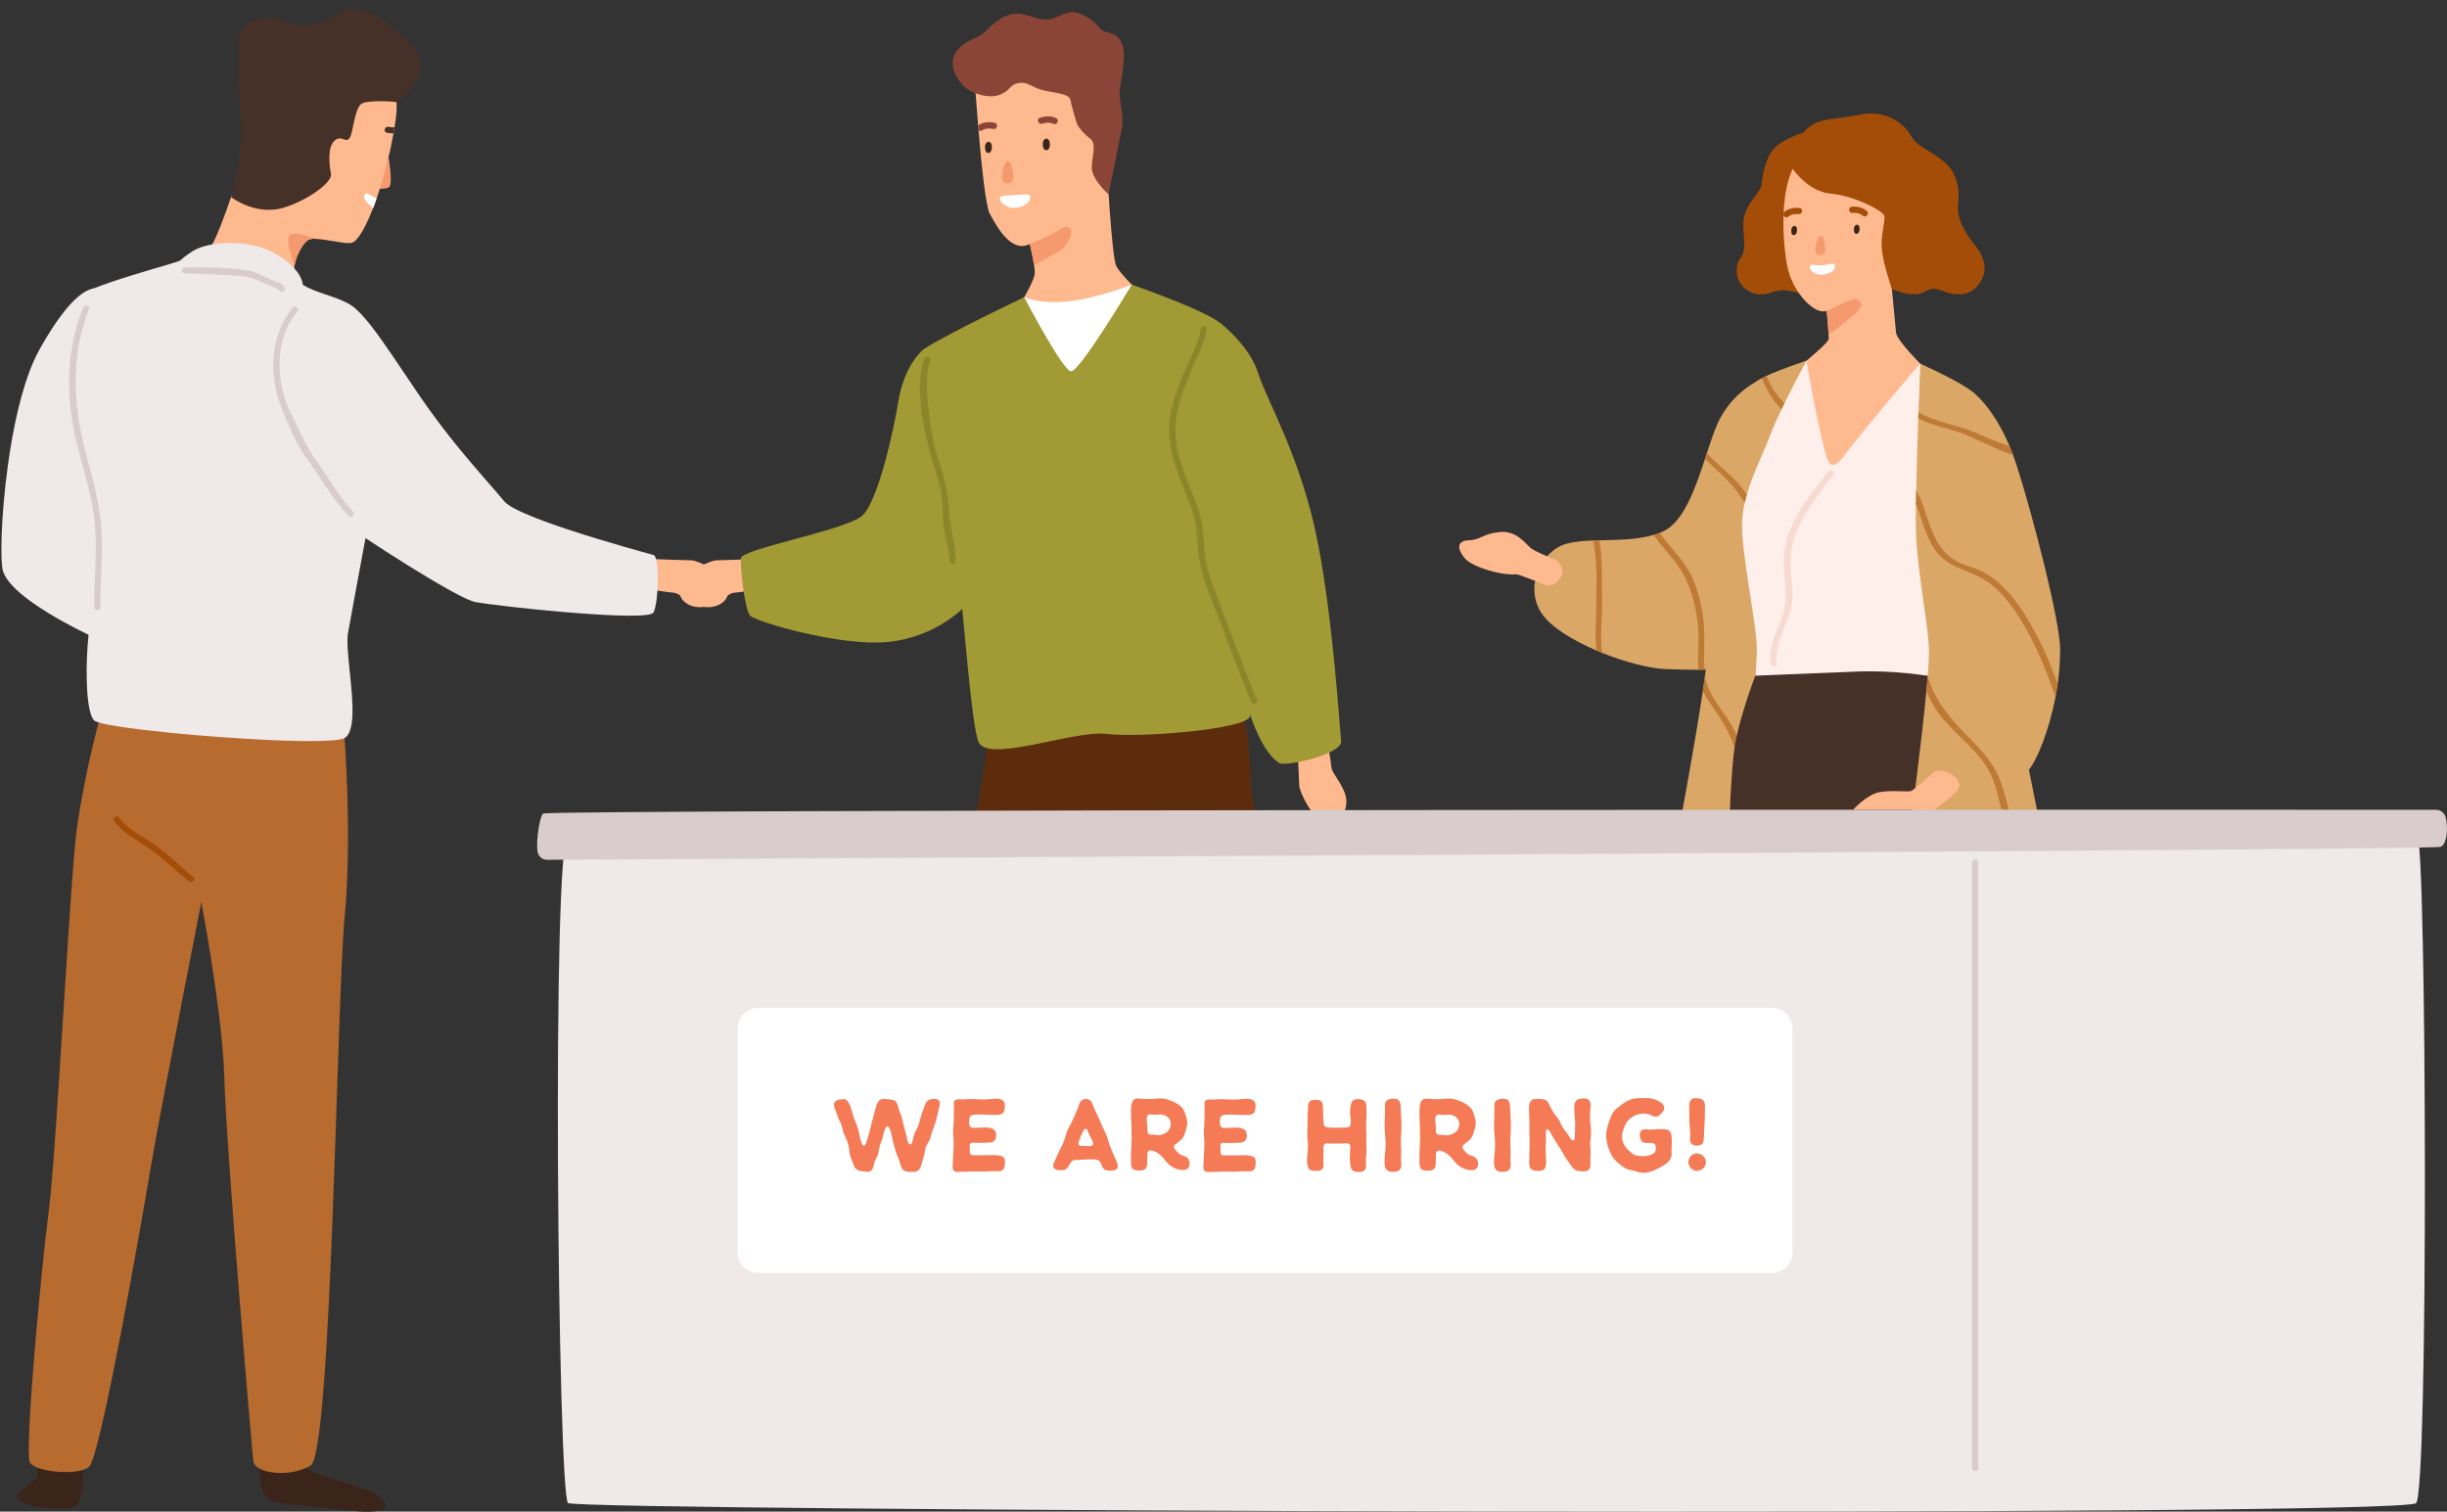 <?xml version="1.0" encoding="UTF-8"?><svg xmlns="http://www.w3.org/2000/svg" xmlns:xlink="http://www.w3.org/1999/xlink" height="1399.8" preserveAspectRatio="xMidYMid meet" version="1.0" viewBox="-1.3 -8.3 2265.6 1399.8" width="2265.6" zoomAndPan="magnify"><rect x="-1.3" y="-8.3" width="2265.6" height="1399.8" fill="#333333" stroke="none"/><defs><clipPath id="a"><path d="M 238 1337 L 356 1337 L 356 1391.59 L 238 1391.59 Z M 238 1337"/></clipPath><clipPath id="b"><path d="M 515 759 L 2244 759 L 2244 1391.59 L 515 1391.59 Z M 515 759"/></clipPath><clipPath id="c"><path d="M 496 741 L 2264.27 741 L 2264.27 788 L 496 788 Z M 496 741"/></clipPath></defs><g><g><path d="M 1668.156 114.523 C 1668.156 114.523 1648.156 120.766 1640.297 130.297 C 1632.426 139.836 1630.277 157.008 1629.559 163.441 C 1628.848 169.883 1614.148 180.57 1612.867 196.824 C 1611.812 210.043 1617.402 221.855 1609.301 232.105 C 1605.516 236.902 1603.941 254.25 1618.121 261.434 C 1632.426 268.688 1639.867 260.004 1649.855 260.484 C 1659.844 260.965 1671.262 265.488 1671.262 265.488 L 1699.422 129.348 L 1668.156 114.523" fill="#a44d08"/></g><g><path d="M 1722.496 122.781 C 1742.207 126.621 1756.199 141.5 1756.406 161.59 C 1756.504 170.695 1758.605 181.809 1757.281 195.121 C 1753.848 229.312 1747.289 245.184 1743.945 253.156 C 1740.609 261.141 1696.117 281.059 1685.598 280.031 C 1675.066 279.008 1657.891 260.461 1653.426 237.965 C 1649.637 218.848 1641.836 147.023 1675.574 128.188 C 1692.137 118.941 1705.59 119.504 1722.496 122.781" fill="#ffb98f"/></g><g><path d="M 1656.359 337.816 L 1694.898 445.266 L 1791.207 343.098 C 1791.207 343.098 1755.262 309.012 1754.195 299.824 C 1753.195 290.582 1747.625 229.668 1747.625 229.668 L 1689.043 270.371 C 1689.043 270.371 1689.637 276.117 1690.285 282.965 C 1690.91 289.062 1691.48 296.078 1691.711 300.758 C 1691.844 303.012 1691.91 304.742 1691.824 305.598 C 1691.359 310.383 1656.359 337.816 1656.359 337.816" fill="#ffb98f"/></g><g><path d="M 1689.973 279.695 C 1690.574 285.793 1691.473 296.086 1691.707 300.766 C 1694.215 299.855 1696.512 298.703 1698.16 297.199 C 1704.457 291.484 1716.035 283.582 1720.395 277.801 C 1724.816 271.961 1719.23 267.465 1713.832 269 C 1707.676 270.734 1689.973 279.695 1689.973 279.695" fill="#f5996e"/></g><g><path d="M 1716.621 200.344 C 1717.941 199.266 1719.77 199.922 1720.086 201.535 C 1720.266 201.832 1720.391 202.156 1720.391 202.578 C 1720.434 204.531 1720.465 206.23 1718.996 207.688 C 1717.828 208.848 1715.938 208.195 1715.484 206.707 C 1714.902 204.816 1714.945 201.715 1716.621 200.344" fill="#3b241a"/></g><g><path d="M 1658.66 201.441 C 1659.984 200.348 1661.82 201.012 1662.156 202.645 C 1662.32 202.93 1662.453 203.266 1662.465 203.695 C 1662.492 205.652 1662.535 207.367 1661.047 208.844 C 1659.871 210.008 1657.965 209.355 1657.508 207.855 C 1656.926 205.949 1656.965 202.816 1658.66 201.441" fill="#3b241a"/></g><g><path d="M 1679.695 220.703 C 1680.398 216.473 1680.98 214.215 1682.348 211.605 C 1684.047 208.363 1686.668 210.703 1687.375 213.562 C 1687.902 215.688 1688.223 218.527 1688.48 220.691 C 1688.711 222.465 1688.875 224.328 1687.91 225.926 C 1686.773 227.82 1684.184 228.586 1681.82 227.531 C 1679.293 226.402 1679.219 223.645 1679.695 220.703" fill="#f5996e"/></g><g><path d="M 1713.305 183.105 C 1718.391 182.766 1723.188 183.754 1727.145 187.109 C 1729.969 189.484 1726.266 193.859 1723.453 191.469 C 1720.648 189.094 1717.359 188.574 1713.781 188.805 C 1710.109 189.051 1709.621 183.352 1713.305 183.105" fill="#a44d08"/></g><g><path d="M 1664.75 184.266 C 1659.684 183.797 1654.852 184.645 1650.82 187.891 C 1647.934 190.195 1651.504 194.656 1654.383 192.352 C 1657.27 190.062 1660.555 189.621 1664.137 189.957 C 1667.789 190.297 1668.434 184.605 1664.75 184.266" fill="#a44d08"/></g><g><path d="M 1675.098 237.406 C 1676.371 235.863 1677.453 237.875 1685.707 237.289 C 1693.984 236.707 1695.598 234.859 1696.922 236.57 C 1698.82 239.031 1697.121 244.562 1686.637 245.949 C 1678.934 246.961 1672.285 240.855 1675.098 237.406" fill="#fff"/></g><g><path d="M 1671.262 325.73 C 1671.262 325.73 1681.781 388.879 1689.977 414.984 C 1694.445 429.25 1701.977 419.672 1708.961 409.977 C 1716.27 399.859 1775.992 327.957 1776.688 328.668 C 1777.383 329.383 1794.559 337.02 1798.375 341.309 C 1802.191 345.602 1809.344 402.348 1810.297 424.762 C 1811.254 447.172 1824.973 530.148 1827.418 561.145 C 1829.855 592.141 1816.496 620.273 1816.496 620.273 C 1816.496 620.273 1729.234 611.691 1709.207 617.891 C 1689.168 624.09 1628.133 624.09 1623.844 617.414 C 1619.555 610.738 1607.633 481.984 1607.633 463.863 C 1607.633 445.742 1654.367 333.68 1654.367 333.68 L 1671.262 325.73" fill="#ffefeb"/></g><g><path d="M 1671.289 325.738 C 1671.289 325.738 1660.531 345.598 1650.914 365.113 C 1650.004 367 1649.027 368.887 1648.168 370.719 C 1643.984 379.418 1640.273 387.66 1638.16 393.496 C 1632.715 408.547 1622.02 428.801 1616.012 449.859 C 1615.266 452.379 1614.578 454.953 1614.004 457.527 C 1614.004 457.527 1614.004 457.527 1614.004 457.586 C 1612.75 463.137 1611.953 468.629 1611.656 474.121 C 1610.293 503.137 1626.707 575.922 1625.281 596.641 C 1624.184 612.375 1620.648 694.035 1618.984 732.66 C 1618.465 745.02 1618.125 752.973 1618.125 752.973 L 1554.441 752.973 C 1554.441 752.973 1567.832 681.617 1575.316 631.375 C 1576.066 626.223 1576.805 621.301 1577.379 616.727 C 1577.602 615.008 1577.84 613.406 1578.066 611.805 C 1579.387 601.391 1580.188 592.977 1580.188 588.055 C 1580.188 560.188 1581.676 475.555 1588.77 445.281 C 1589.793 440.988 1590.996 436.129 1592.379 430.863 C 1592.828 429.145 1593.344 427.312 1593.805 425.48 C 1602.324 394.125 1615.5 352.758 1623.621 345.773 C 1623.684 345.711 1623.734 345.66 1623.785 345.66 C 1623.848 345.598 1623.848 345.598 1623.848 345.598 C 1625.332 344.398 1627.395 343.141 1629.914 341.879 C 1631.289 341.141 1632.715 340.453 1634.316 339.703 C 1649.09 332.895 1671.289 325.738 1671.289 325.738" fill="#dba767"/></g><g><path d="M 1618.98 732.664 C 1618.461 745.023 1618.121 752.977 1618.121 752.977 L 1616.34 752.977 C 1613.77 739.129 1613.02 725.109 1611.25 711.031 C 1608.789 690.719 1601.871 673.207 1590.941 655.984 C 1585.672 647.629 1579.32 640.133 1575.309 631.379 C 1576.059 626.227 1576.801 621.305 1577.371 616.73 C 1577.488 617.645 1577.602 618.504 1577.77 619.359 C 1580.641 636.527 1594.941 650.32 1603.129 665.426 C 1614.629 686.828 1616.109 709.66 1618.98 732.664" fill="#bf7a36"/></g><g><path d="M 1623.848 617.414 C 1623.848 617.414 1609.539 655.086 1605.246 680.359 C 1600.957 705.633 1599.527 764.695 1599.527 764.695 L 1802.664 754.273 L 1783.512 617.582 C 1783.512 617.582 1752.844 612.168 1717.676 613.598 C 1682.496 615.027 1623.848 617.414 1623.848 617.414" fill="#453128"/></g><g><path d="M 914.379 673.207 L 900.707 759.887 L 1163.672 759.887 C 1163.672 759.887 1157.102 734.246 1156.09 702.773 C 1155.078 671.301 1149.359 651.273 1149.359 651.273 L 952.191 651.273 L 914.379 673.207" fill="#5c2c0c"/></g><g><path d="M 1887.066 752.98 L 1767.871 752.98 C 1767.871 752.98 1777.711 680.992 1782.281 631.207 C 1782.746 626.457 1783.152 621.938 1783.488 617.703 C 1784.473 605.398 1784.922 595.387 1784.516 589.777 C 1782.688 561.738 1773.59 519.164 1772.617 483.398 C 1772.441 477.219 1772.441 468.52 1772.559 458.336 C 1772.676 454.387 1772.742 450.211 1772.848 445.859 C 1773.254 424.973 1773.98 400.48 1774.734 379.254 C 1774.793 377.25 1774.91 375.305 1774.965 373.414 C 1775.879 348.008 1776.68 328.668 1776.68 328.668 C 1776.68 328.668 1820.289 347.492 1829.84 358.938 C 1829.84 358.938 1829.84 358.938 1829.898 358.996 C 1832.121 361.801 1835.109 376.219 1838.434 396.992 C 1838.77 399.164 1839.102 401.34 1839.461 403.629 C 1845.008 440.254 1851.246 492.957 1856.051 537.875 C 1856.398 541.195 1856.734 544.457 1857.082 547.719 C 1860.855 583.195 1863.543 612.379 1864.18 622.508 C 1865.152 639.277 1871.496 674.754 1877.227 704.453 C 1882.379 731.004 1887.066 752.98 1887.066 752.98" fill="#dba767"/></g><g><path d="M 596.203 509.203 C 596.203 509.203 636.734 510.598 639.598 510.598 C 642.457 510.598 667.254 519.656 672.023 532.535 C 676.789 545.41 666.301 553.992 653.902 553.992 C 641.504 553.992 628.629 541.117 622.906 540.641 C 617.184 540.164 601.926 537.777 601.926 537.777 L 596.203 509.203" fill="#ffb98f"/></g><g><path d="M 704.672 509.203 C 704.672 509.203 664.137 510.598 661.277 510.598 C 658.414 510.598 633.617 519.656 628.848 532.535 C 624.078 545.41 634.57 553.992 646.969 553.992 C 659.367 553.992 672.242 541.117 677.965 540.641 C 683.688 540.164 698.949 537.777 698.949 537.777 L 704.672 509.203" fill="#ffb98f"/></g><g><path d="M 1199.648 676.398 C 1199.648 676.398 1201.621 716.906 1201.66 719.77 C 1201.699 722.629 1211.109 747.293 1224.059 751.879 C 1237 756.461 1245.43 745.852 1245.25 733.453 C 1245.078 721.055 1232.02 708.367 1231.461 702.652 C 1230.898 696.938 1228.301 681.711 1228.301 681.711 L 1199.648 676.398" fill="#ffb98f"/></g><g><path d="M 358.488 137.262 C 358.488 137.262 362.461 160.52 359.246 164.711 C 357.746 166.66 348.93 166.66 348.93 166.66 L 358.488 137.262" fill="#f5996e"/></g><g><path d="M 32.973 1360.801 C 32.973 1360.801 19.676 1370.352 15.859 1374.879 C 12.043 1379.422 18.82 1383.359 24.805 1385.141 C 32.023 1387.289 48.523 1388.691 48.523 1388.691 L 32.973 1360.801" fill="#3b241a"/></g><g><path d="M 34.004 1350.57 C 34.059 1351.762 30.555 1377.719 32.738 1383.34 C 34.926 1388.961 55.973 1389.84 66.359 1387.422 C 76.746 1385.012 75.594 1351.641 75.594 1351.641 L 34.004 1350.57" fill="#3b241a"/></g><g clip-path="url(#a)"><path d="M 243.449 1342.59 C 251.035 1337.199 260.602 1336.699 269.77 1339.039 C 270.504 1339.141 271.211 1339.531 271.723 1340.32 C 280.043 1353.262 290.578 1356.012 304.262 1360.211 C 316.5 1363.969 328.562 1368.398 340.75 1372.32 C 348.816 1374.922 365.176 1387.859 348.531 1390.809 C 338.051 1392.66 327.047 1390.77 316.551 1389.852 C 298.895 1388.309 287.027 1386.48 269.395 1384.781 C 261.305 1384.012 250.273 1383.488 244.578 1376.781 C 238.434 1369.43 239.309 1353.68 238.734 1344.629 C 238.559 1341.859 241.762 1341.191 243.449 1342.59" fill="#3b241a"/></g><g><path d="M 92.637 651.273 C 92.637 651.273 77.871 701.82 69.746 759.887 C 63.793 802.414 50.672 1061.371 43.996 1111.922 C 37.32 1162.469 20.805 1337.66 26.527 1346.238 C 32.246 1354.828 70.637 1358.641 81.125 1350.059 C 91.617 1341.469 129.828 1123.371 138.414 1071.859 C 146.996 1020.359 192.777 787.867 192.777 787.867 L 182.285 664.625 L 92.637 651.273" fill="#b86b2e"/></g><g><path d="M 317.715 675.16 C 317.715 675.16 324.867 767.629 317.715 842.02 C 310.562 916.406 305.812 1337.391 286.242 1348.879 C 266.672 1360.371 234.773 1356.27 233.309 1344.871 C 231.844 1333.469 208.094 1055.18 206.395 989.367 C 204.695 923.562 178.945 789.086 168.934 747.598 C 158.918 706.113 158.918 658.902 158.918 658.902 L 317.715 675.16" fill="#b86b2e"/></g><g><path d="M 1861.996 752.977 L 1855.145 752.977 C 1849.066 735.297 1847.926 716.414 1837.105 700.332 C 1824.918 682.309 1806.262 669.375 1793.344 651.863 C 1788.41 645.227 1784.98 638.301 1782.285 631.207 C 1782.742 626.457 1783.145 621.938 1783.484 617.703 C 1790.293 640.992 1804.664 657.645 1821.891 674.867 C 1834.137 687.172 1845.012 698.957 1851.066 715.555 C 1855.648 728.086 1857.828 740.789 1861.996 752.977" fill="#bf7a36"/></g><g clip-path="url(#b)"><path d="M 2236.785 764.695 C 2245.43 773.863 2247.348 1375.719 2235.598 1383.691 C 2216.09 1396.941 534.16 1391.16 524.621 1383.531 C 515.086 1375.898 509.363 763.609 524.621 767.426 C 539.879 771.238 2223.906 751.023 2236.785 764.695" fill="#f0e9e9"/></g><g><path d="M 1827.398 1354.121 C 1825.828 1354.121 1824.547 1352.84 1824.547 1351.262 L 1824.547 790.395 C 1824.547 788.812 1825.828 787.531 1827.398 787.531 C 1828.98 787.531 1830.262 788.812 1830.262 790.395 L 1830.262 1351.262 C 1830.262 1352.84 1828.98 1354.121 1827.398 1354.121" fill="#d9cccc"/></g><g clip-path="url(#c)"><path d="M 2254.352 741.574 C 2258.617 741.578 2262.258 744.738 2263.258 749.188 C 2265.383 758.695 2264.395 774.016 2258.02 775.969 C 2249.047 778.711 627.449 787.184 505.039 787.867 C 500.5 787.891 496.719 784.254 496.238 779.418 C 495.043 767.398 498.773 746.688 501.66 745.074 C 508.953 741 2138.816 741.523 2254.352 741.574" fill="#d9cccc"/></g><g><path d="M 365.324 100.199 C 365.098 102.27 364.809 104.34 364.469 106.531 C 364.328 107.559 364.184 108.59 363.984 109.691 C 363.844 110.781 363.645 111.871 363.445 112.961 C 363.297 113.711 363.199 114.461 363.051 115.211 C 359.887 133.328 354.93 152.871 349.277 169.91 L 349.277 169.969 C 348.219 173.031 347.215 176.039 346.148 178.93 C 338.383 200.379 329.941 216.07 323.492 216.77 C 316.414 217.48 301.641 213.25 290.469 212.871 C 290.469 212.871 290.41 212.871 290.352 212.809 C 287.262 212.73 284.754 213.199 283.074 214.559 C 278.43 218.352 273.254 227.941 271.449 237.27 C 271.453 237.32 271.453 237.32 271.453 237.32 C 270.141 243.66 270.426 249.891 273.465 254.148 C 280.906 264.648 303.203 280.121 303.203 280.121 L 229.547 297.328 C 229.547 297.328 160.273 247.43 162.965 247.359 C 165.652 247.289 186.598 230.148 194.387 219.23 C 206.098 202.809 243.945 74.531 255.137 59.051 C 266.273 43.578 335.863 40.738 335.863 40.738 C 335.938 43.43 371.172 52.699 365.324 100.199" fill="#ffb98f"/></g><g><path d="M 290.352 212.809 C 287.262 212.73 284.754 213.199 283.074 214.559 C 278.43 218.352 273.254 227.941 271.449 237.27 C 270.953 235.91 262.031 213.309 267.129 209.328 C 272.059 205.422 288.676 212.121 290.352 212.809" fill="#f5996e"/></g><g><path d="M 212.703 174.27 C 212.703 174.27 235.367 191.738 261.039 184.109 C 282.453 177.75 306.785 160.789 305.129 152.602 C 303.473 144.422 301.777 128.012 308.344 122.102 C 314.906 116.199 318.301 124.328 322.117 119.93 C 325.93 115.539 326.785 90.352 334.215 87.281 C 341.645 84.211 365.852 85.68 365.887 86.41 C 365.918 87.129 380.395 75.27 384.766 65.129 C 389.137 55 390.598 43.141 375.18 28.898 C 359.758 14.66 334.438 -8.25 315.07 3.02 C 295.703 14.281 279.398 19.738 264.523 12.281 C 249.648 4.82 221.422 6.32 219.602 31.051 C 217.781 55.789 223.137 107.16 221.523 126.531 C 219.91 145.898 212.703 174.27 212.703 174.27" fill="#453128"/></g><g><path d="M 363.984 109.691 C 363.844 110.781 363.645 111.871 363.445 112.961 C 363.297 113.711 363.199 114.461 363.051 115.211 C 361.043 115.09 358.98 115.09 356.969 114.691 C 353.281 113.93 354.789 108.398 358.418 109.148 C 360.262 109.559 362.148 109.57 363.984 109.691" fill="#453128"/></g><g><path d="M 603.832 558.762 C 601.543 563.395 567.266 562.195 530.355 559.219 C 527.609 559.047 524.805 558.816 522.059 558.59 C 485.492 555.5 448.41 551.035 438.855 549.203 C 434.965 548.461 427.355 544.914 417.512 539.59 C 415.797 538.676 414.02 537.645 412.191 536.617 C 390.848 524.656 361.547 506.172 337.113 490.035 L 337.113 489.977 C 333.68 487.688 330.305 485.457 327.098 483.34 C 325.438 482.254 323.895 481.164 322.348 480.078 C 305.867 468.977 293.738 460.164 291.504 457.648 C 289.504 455.359 278.059 438.707 262.379 415.586 C 261.465 414.156 260.488 412.727 259.461 411.238 C 243.84 388.121 224.496 359.281 206.301 331.98 C 205.039 330.148 203.84 328.379 202.637 326.551 C 180.949 294.102 161.148 264.352 151.48 249.75 C 150.164 247.871 149.074 246.262 148.219 244.891 C 146.156 241.859 145.07 240.199 145.07 240.199 L 155.715 236.48 L 159.09 235.328 C 159.148 235.328 159.203 235.281 159.262 235.281 L 165.215 233.219 L 166.816 232.641 L 177.172 229.039 C 177.172 229.039 217.574 233.559 240.461 238.309 C 263.352 243.059 263.754 239.91 273.48 250.73 C 273.883 251.18 274.281 251.578 274.738 251.988 C 275.996 253.25 277.484 254.391 279.09 255.422 C 279.145 255.48 279.203 255.531 279.316 255.531 C 290.305 262.57 307.414 265.488 320.918 272.641 C 331.277 278.141 343.121 293.422 358.227 315.5 C 359.316 317.051 360.402 318.59 361.488 320.199 C 369.215 331.469 377.742 344.34 387.355 358.48 C 396.738 372.211 406.41 385.141 415.738 396.934 C 416.938 398.422 418.141 399.965 419.285 401.395 C 439.086 426.004 456.824 445.23 465.523 455.871 C 469.184 460.336 480.742 465.945 495.793 471.781 C 497.738 472.523 499.684 473.27 501.742 474.07 C 532.59 485.516 574.246 497.418 593.473 502.797 C 596.68 503.711 599.309 504.398 601.086 504.914 C 602.516 505.312 603.43 505.543 603.832 505.656 C 609.555 507.262 608.582 549.203 603.832 558.762" fill="#f0e9e9"/></g><g><path d="M 338.43 482.941 C 338.43 482.941 337.914 485.57 337.113 489.977 L 337.113 490.035 C 333.566 509.203 323.781 561.562 320.918 577.816 C 319.719 584.512 320.805 596.473 322.121 609.859 C 322.406 612.148 322.637 614.555 322.863 616.957 C 325.438 642.078 327.727 669.488 317.715 675.152 C 312.105 678.301 284.867 678.531 250.82 677.098 C 248.242 676.984 245.555 676.871 242.867 676.699 C 216.715 675.441 187.414 673.266 161.266 670.746 C 159.031 670.574 156.801 670.348 154.629 670.117 C 118.402 666.457 89.562 662.223 85.961 658.902 C 82.352 655.582 80.234 644.652 79.379 630.633 C 79.207 627.828 79.094 624.969 79.035 621.934 C 78.633 608.547 79.266 593.324 80.695 579.535 C 81.781 568.891 83.328 559.047 85.273 551.609 C 89.68 534.672 87.332 507.719 83.898 480.48 C 83.555 477.848 83.211 475.215 82.867 472.582 C 80.406 454.215 77.777 436.133 76.688 421.426 C 75.371 403.684 73.715 370.27 73.082 338.68 C 72.969 335.82 72.91 332.898 72.91 330.102 C 72.398 296.449 73.082 266.922 76.688 263.371 C 77.891 262.172 81.152 260.512 85.73 258.68 C 103.012 251.578 139.234 241 155.887 236.25 L 155.941 236.25 C 157.086 235.91 158.117 235.621 159.09 235.328 C 159.148 235.328 159.203 235.281 159.262 235.281 C 162.238 234.48 164.07 233.961 164.469 233.852 C 164.527 233.852 164.527 233.852 164.586 233.789 C 164.586 233.789 164.871 233.961 165.328 234.25 L 165.387 234.25 C 169.562 236.59 189.875 248.09 207.672 258.34 C 222.492 266.859 235.539 274.59 236.172 275.5 C 236.344 275.789 238.172 279.398 241.207 285.461 C 242.062 287.18 242.98 289.07 244.012 291.129 C 253.738 310.809 271.305 346.461 288.645 381.711 C 289.504 383.371 290.305 385.031 291.105 386.629 C 307.812 420.566 323.949 453.41 332.363 470.578 C 333.336 472.582 334.195 474.355 334.938 475.902 C 337.172 480.422 338.43 482.941 338.43 482.941" fill="#f0e9e9"/></g><g><path d="M 279.09 257.48 C 279.09 257.48 278.457 257.48 277.258 257.539 C 275.484 257.59 272.508 257.711 268.73 257.82 C 253.453 258.34 224.727 259.078 207.672 258.34 C 203.266 258.172 199.66 257.879 197.199 257.48 C 183.125 255.078 163.609 243.121 159.66 240.648 C 159.148 240.371 158.918 240.199 158.918 240.199 C 158.918 240.199 160.52 237.621 164.586 233.789 C 164.754 233.621 164.984 233.391 165.215 233.219 C 166.473 232.012 168.016 230.762 169.789 229.328 C 171.965 227.672 174.539 225.891 177.516 224 C 191.422 215.301 230.105 211.871 255.855 227.949 C 269.246 236.309 275.023 243.969 277.371 249.41 C 278.574 251.988 278.973 254.051 279.09 255.422 L 279.09 255.762 C 279.203 256.852 279.09 257.48 279.09 257.48" fill="#f0e9e9"/></g><g><path d="M 123.152 389.949 C 123.152 391.148 121.152 406.203 118.176 427.547 C 117.719 431.152 117.203 434.988 116.629 438.992 C 108.617 497.246 95.973 586.688 95.973 586.688 C 95.973 586.688 89.852 584.055 80.695 579.535 C 67.133 573.008 46.988 562.48 30.281 550.809 C 28.68 549.719 27.133 548.633 25.645 547.488 C 13.855 538.734 4.473 529.52 1.555 520.879 C -1.309 512.469 -0.449 469.035 6.074 422.168 C 6.59 418.223 7.164 414.215 7.793 410.266 C 13.398 374.73 22.27 338.738 35.145 315.559 C 66.617 259.031 82.984 259.828 85.73 258.621 C 85.73 258.621 85.73 258.621 85.73 258.68 C 86.129 259.941 91.566 278.422 98.203 301.078 C 98.777 303.199 99.465 305.43 100.094 307.609 C 100.035 307.609 100.035 307.609 100.094 307.66 C 110.621 343.941 123.152 387.488 123.152 389.949" fill="#f0e9e9"/></g><g><path d="M 177.633 803.754 C 166.148 794.82 156.016 784.266 144.316 775.613 C 132.836 767.125 117.852 760.922 109.41 749.016 C 107.301 746.035 102.336 748.891 104.469 751.902 C 111.523 761.855 122.559 768 132.598 774.523 C 147.473 784.188 159.641 796.953 173.586 807.801 C 176.457 810.035 180.535 806.012 177.633 803.754" fill="#a44d08"/></g><g><path d="M 347.371 175.512 L 347.375 175.57 C 346.316 178.629 345.309 181.641 344.246 184.531 C 341.371 182.09 337.086 178.141 336.219 175.82 C 334.863 172.371 337.254 169.781 339.812 171.199 C 342.953 172.941 347.371 175.512 347.371 175.512" fill="#fff"/></g><g><path d="M 1023.051 139.031 C 1021.961 155.281 1011.031 173.648 1003.191 182.922 C 995.355 192.301 958.102 218.051 946.602 219.43 C 931.949 221.141 920.508 199.68 915.012 189.379 C 911.352 182.52 907.461 144.922 904.656 112.129 C 904.484 110.699 904.367 109.328 904.312 107.949 C 902.137 82.262 900.707 60.57 900.707 60.57 C 900.707 60.57 925.715 44.262 930.234 38.828 C 934.641 33.391 1010.289 33.512 1014.699 40.891 C 1019.102 48.328 1024.199 122.781 1023.051 139.031" fill="#ffb98f"/></g><g><path d="M 949.27 206.031 C 949.27 206.031 950.645 211.148 952.203 217.75 C 952.203 217.75 952.203 217.75 952.191 217.809 C 953.645 223.871 955.211 231.219 956.098 236.98 C 956.598 240.129 956.852 242.828 956.746 244.578 C 956.277 253.078 941.141 276.559 941.141 276.559 C 941.141 276.559 987.789 415.461 988.902 415.367 C 989.973 415.203 1054.98 263.379 1054.98 263.379 C 1054.98 263.379 1036.32 246.301 1032.129 237.852 C 1027.949 229.391 1023.078 139 1023.078 139 L 949.27 206.031" fill="#ffb98f"/></g><g><path d="M 965.594 120.922 C 967.133 119.422 969.48 120.051 970.066 122.039 C 970.316 122.379 970.512 122.789 970.566 123.309 C 970.82 125.75 971.047 127.871 969.367 129.859 C 968.031 131.441 965.59 130.828 964.859 129.02 C 963.93 126.711 963.648 122.809 965.594 120.922" fill="#3b241a"/></g><g><path d="M 912.117 123.789 C 913.625 122.359 915.887 123 916.422 124.93 C 916.656 125.27 916.84 125.66 916.887 126.16 C 917.098 128.52 917.285 130.578 915.637 132.48 C 914.324 133.98 911.973 133.352 911.297 131.59 C 910.434 129.352 910.215 125.59 912.117 123.789" fill="#3b241a"/></g><g><path d="M 926.602 153.238 C 927.328 148.352 927.957 145.75 929.492 142.719 C 931.395 138.961 934.449 141.602 935.316 144.879 C 935.965 147.32 936.379 150.578 936.723 153.07 C 937.004 155.102 937.227 157.25 936.156 159.102 C 934.879 161.301 931.91 162.23 929.156 161.051 C 926.238 159.801 926.094 156.629 926.602 153.238" fill="#f5996e"/></g><g><path d="M 952.203 217.75 C 952.203 217.75 952.203 217.75 952.191 217.809 C 953.645 223.871 955.211 231.219 956.098 236.98 C 959.844 235.121 971.766 228.5 978.371 224.879 C 986.129 220.711 990.336 211.672 990.332 206.051 C 990.32 200.48 983.758 200.852 979.176 204.641 C 974.543 208.422 952.203 217.75 952.203 217.75" fill="#f5996e"/></g><g><path d="M 961.621 100.691 C 966.602 99.039 971.648 98.77 976.465 101.078 C 979.891 102.73 977.336 108.039 973.91 106.398 C 970.492 104.762 967.086 105.09 963.574 106.25 C 959.977 107.449 958.012 101.891 961.621 100.691" fill="#8a4537"/></g><g><path d="M 918.273 111.102 C 914.613 110.359 911.18 110.41 907.973 112.422 C 906.715 113.219 905.516 112.93 904.656 112.129 C 904.484 110.699 904.367 109.328 904.312 107.949 C 904.484 107.73 904.656 107.551 904.883 107.441 C 909.406 104.578 914.441 104.289 919.59 105.379 C 923.309 106.18 921.938 111.898 918.273 111.102" fill="#8a4537"/></g><g><path d="M 924.562 174.859 C 925.32 172.48 929.73 173.031 938.551 172.398 C 947.371 171.781 950.781 171.07 952.191 172.891 C 954.227 175.52 950.23 182.719 939.055 184.191 C 930.824 185.281 923.477 178.262 924.562 174.859" fill="#fff"/></g><g><path d="M 946.961 266.949 C 946.961 266.949 963.035 274.078 990.332 270.5 C 1017.629 266.922 1046.59 255.27 1046.59 255.27 C 1046.59 255.27 1030.5 312.941 1030.5 314.609 C 1030.5 316.281 1007.031 352.762 996.773 359.551 C 986.516 366.352 957.477 375.648 946.961 365.27 C 936.441 354.898 908.688 343.699 917.023 314.609 C 925.355 285.52 946.961 266.949 946.961 266.949" fill="#fff"/></g><g><path d="M 1025.09 171.73 C 1025.09 171.73 1009.551 157.91 1009.551 147.23 C 1009.551 136.539 1014.34 124.641 1008.078 120.09 C 1001.82 115.539 996.656 108.93 995.551 105.59 C 994.445 102.25 990.777 89.5 989.672 83.969 C 988.566 78.441 975.84 77.949 964.879 75.371 C 953.914 72.801 950.23 66.898 941.387 68.738 C 932.547 70.578 935.492 74.879 924.453 79.43 C 917.309 82.371 905.867 80.629 896.434 75.559 C 886.609 70.27 875.062 51.789 883.906 39.629 C 892.75 27.469 904.34 28.031 911.176 20.66 C 918.008 13.289 930.703 2.422 943.969 4.629 C 957.23 6.84 958.855 10.328 968.914 9.602 C 978.973 8.871 987.078 -0.559 998.867 4.43 C 1010.66 9.422 1012.129 12.922 1017.66 18.449 C 1023.191 23.969 1032.77 19.738 1037.559 32.629 C 1042.352 45.531 1035.711 67.641 1035.352 76.852 C 1034.98 86.059 1039.219 99.328 1037.738 108.191 C 1036.27 117.051 1025.09 171.73 1025.09 171.73" fill="#8a4537"/></g><g><path d="M 946.961 266.949 C 946.961 266.949 982.547 334.961 990.332 335.59 C 998.238 336.23 1046.59 255.27 1046.59 255.27 C 1046.59 255.27 1113.121 278.371 1128.379 290.762 C 1143.641 303.16 1136.012 351.75 1136.012 377.551 C 1136.012 403.355 1146.5 474.621 1149.359 566.391 C 1150.211 593.469 1163.672 628.383 1156.059 655.086 C 1152.629 667.152 1053.488 675.117 1023.211 671.301 C 992.938 667.484 911.535 699.68 904.312 677.938 C 893.863 646.504 884.227 437.637 868.012 407.117 C 851.801 376.602 834.633 327.961 854.66 314.609 C 874.688 301.25 946.961 266.949 946.961 266.949" fill="#a19a35"/></g><g><path d="M 854.66 314.609 C 854.66 314.609 835.824 327.609 830.102 365.391 C 827.82 380.469 811.98 459.336 795.555 470.402 C 775.383 483.996 685.375 500.105 684.66 508.691 C 683.945 517.273 688.234 556.352 693.242 561.848 C 698.25 567.344 776.273 590.461 820.621 586.168 C 864.973 581.875 895.727 553.98 904.312 537.527 C 912.895 521.074 906.531 477.934 906.531 477.934 C 906.531 477.934 899.246 347.031 894.957 342.031 C 890.664 337.02 854.66 314.609 854.66 314.609" fill="#a19a35"/></g><g><path d="M 877.105 461.43 C 876.535 446.758 873.074 434.289 868.527 420.414 C 863.242 404.277 859.996 387.441 858.43 370.551 C 857.082 356.02 855.117 339.672 859.805 325.621 C 860.973 322.121 855.449 320.621 854.285 324.102 C 845.926 349.148 852.816 383.199 859.023 408.129 C 863.301 425.289 870.477 440.824 871.285 458.766 C 871.613 466.023 871.496 473.293 872.527 480.5 C 874.004 490.781 877.586 500.324 877.789 510.836 C 877.859 514.516 883.582 514.527 883.512 510.836 C 883.188 494.188 877.758 478.223 877.105 461.43" fill="#8c862a"/></g><g><path d="M 1128.379 290.762 C 1128.379 290.762 1155.281 311.012 1163.672 337.469 C 1172.051 363.941 1203.609 415.434 1218.98 494.867 C 1233.289 568.773 1239.012 665.777 1240.441 677.938 C 1241.871 690.098 1188.73 702.086 1182.98 698.242 C 1158.379 681.789 1146.738 618.133 1146.738 618.133 L 1099.531 332.012 L 1128.379 290.762" fill="#a19a35"/></g><g><path d="M 1162.32 639.336 C 1149.871 609.996 1139.371 579.969 1127.801 550.289 C 1121.641 534.457 1115.199 518.309 1113.809 501.211 C 1112.68 487.414 1112.57 475.602 1107.871 462.367 C 1097.898 434.301 1083.148 408.371 1087.98 377.5 C 1090.531 361.18 1097.309 345.84 1103.441 330.621 C 1107.922 319.512 1114.629 308.559 1115.98 296.488 C 1116.391 292.828 1110.66 292.859 1110.262 296.488 C 1108.73 310.191 1099.078 326.078 1093.949 338.969 C 1088.441 352.828 1083.051 366.988 1081.551 381.949 C 1078.578 411.59 1092.762 436.887 1102.352 463.887 C 1107.469 478.289 1106.672 492.043 1108.672 506.871 C 1110.891 523.332 1117.238 538.898 1123.25 554.262 C 1134.719 583.57 1145.07 613.23 1157.379 642.227 C 1158.82 645.605 1163.75 642.691 1162.32 639.336" fill="#8c862a"/></g><g><path d="M 1639.246 1170.539 L 700.75 1170.5 C 690.223 1170.5 681.691 1161.969 681.691 1151.441 L 681.699 944.051 C 681.699 933.523 690.234 924.992 700.762 924.992 L 1639.258 925.027 C 1649.789 925.027 1658.312 933.562 1658.312 944.086 L 1658.305 1151.48 C 1658.305 1162 1649.777 1170.539 1639.246 1170.539" fill="#fff"/></g><g><path d="M 834.348 1074.469 C 833.082 1073.102 832.746 1071.379 832.289 1069.672 C 831.832 1067.828 831.262 1066.121 830.461 1064.398 C 827.262 1057.191 825.777 1049.531 823.953 1041.871 C 823.617 1040.262 821.672 1032.141 819.035 1035.68 C 816.867 1038.551 816.742 1043.012 815.602 1046.32 C 814.227 1049.871 812.852 1053.07 812.395 1056.84 C 812.277 1058.559 811.938 1060.16 811.242 1061.762 C 810.445 1063.59 809.301 1065.191 808.613 1067.02 C 807.465 1070.109 807.809 1074.691 804.258 1076.398 C 802.543 1077.199 800.605 1076.738 798.883 1076.512 C 796.938 1076.281 794.883 1076.172 793.051 1075.359 C 789.504 1073.762 788.594 1069.18 787.336 1065.98 C 786.539 1064.031 785.852 1062.09 785.395 1060.031 C 785.059 1057.969 784.945 1055.801 784.598 1053.738 C 783.801 1049.852 782.312 1046.422 780.598 1042.871 C 778.777 1039.32 778.777 1035.43 777.18 1031.77 C 776.371 1030.18 775.461 1028.57 774.773 1026.859 C 773.98 1024.789 773.289 1022.738 772.605 1020.789 C 771.469 1017.359 769.062 1013.238 773.066 1010.949 C 774.785 1009.922 776.844 1009.699 778.785 1009.578 C 780.73 1009.359 782.328 1009.82 783.477 1011.422 C 785.879 1014.512 787.023 1018.852 787.93 1022.512 C 788.848 1026.398 790.68 1029.949 792.043 1033.73 C 793.301 1037.27 794.098 1040.93 794.898 1044.59 C 795.238 1045.852 796.836 1055.23 799.586 1052.031 C 800.727 1050.539 801.184 1048.262 801.754 1046.43 C 802.336 1044.602 802.906 1042.77 803.363 1040.941 C 805.426 1033.281 807.266 1025.5 809.438 1017.84 C 810.473 1014.52 811.27 1010.398 815.277 1009.488 C 816.992 1009.148 818.82 1009.379 820.535 1009.602 C 822.48 1009.84 824.543 1009.84 826.371 1010.52 C 830.031 1012.012 830.145 1017.281 831.395 1020.48 C 832.09 1022.199 832.887 1023.801 833.34 1025.398 C 834.027 1027.34 834.367 1029.289 834.824 1031.23 C 835.625 1035.238 836.996 1039.129 837.91 1043.141 C 838.137 1044.391 839.387 1053.078 842.137 1051.25 C 843.398 1050.461 843.621 1047.711 843.969 1046.449 C 844.539 1044.512 844.996 1042.34 845.801 1040.5 L 848.316 1035.469 C 849.238 1033.531 849.809 1031.352 850.383 1029.18 C 851.41 1025.07 852.676 1021.059 854.277 1017.059 C 854.855 1015.461 855.535 1013.629 856.57 1012.141 C 857.715 1010.539 859.312 1009.859 861.258 1009.52 C 864.465 1009.059 868.578 1008.949 868.926 1013.18 C 869.035 1015.129 868.344 1016.84 867.887 1018.672 C 867.316 1020.73 866.859 1022.898 866.398 1024.961 C 865.484 1028.852 864.449 1032.73 862.957 1036.398 C 862.273 1038.219 861.59 1040.172 861.012 1042 C 860.324 1044.059 859.984 1046.121 859.066 1048.059 C 858.262 1049.66 857.117 1051.148 856.316 1052.859 C 855.516 1054.809 855.168 1056.859 854.832 1058.93 C 854.027 1062.93 852.652 1066.82 851.617 1070.711 C 850.703 1074.371 848.41 1077.109 844.293 1076.879 C 841.09 1076.879 836.625 1077.219 834.348 1074.469" fill="#f57b56"/></g><g><path d="M 929.145 1066.398 C 929.258 1068.801 929.25 1071.891 928.105 1073.949 C 926.617 1076.238 924.445 1076.352 922.043 1076.23 C 919.188 1076.121 916.215 1076.121 913.352 1076.352 C 907.629 1076.801 901.797 1076.219 896.078 1076.559 C 893.445 1076.789 890.703 1076.789 888.07 1076.789 C 885.891 1076.898 882.461 1077.359 881.32 1075.07 C 880.18 1072.781 880.984 1069.578 880.984 1067.18 C 881.098 1064.43 881.098 1061.691 881.332 1058.941 C 881.441 1056.191 881.789 1053.449 881.68 1050.711 C 881.68 1047.961 881.453 1045.211 881.227 1042.469 C 880.996 1039.73 881.23 1037.09 881.461 1034.461 C 881.801 1031.602 881.688 1028.629 881.801 1025.77 C 881.809 1022.91 882.035 1020.16 881.926 1017.309 C 881.926 1015.238 881.012 1011.578 883.297 1010.328 C 885.25 1009.191 888.332 1009.98 890.508 1009.762 C 893.133 1009.641 895.77 1009.422 898.398 1009.422 C 904.008 1009.539 909.496 1010.34 915.102 1009.539 C 919.219 1009.09 927.457 1007.828 928.824 1013.328 C 929.277 1015.5 929.055 1018.93 928.25 1020.988 C 927.223 1023.391 924.703 1023.84 922.414 1024.07 C 916.922 1024.41 911.43 1023.73 905.941 1023.719 C 903.539 1023.719 900.453 1023.602 898.273 1024.52 C 895.988 1025.43 896.105 1028.18 895.988 1030.238 C 895.984 1032.301 895.984 1035.379 898.609 1035.961 C 901.246 1036.531 904.332 1035.852 907.082 1035.852 C 911.309 1035.738 919.32 1035.051 920.688 1040.551 C 921.258 1042.602 921.141 1045.691 919.766 1047.52 C 918.168 1049.578 915.652 1049.809 913.25 1049.809 C 912.562 1049.809 905.125 1050.031 905.125 1050.031 L 905.016 1050.031 C 903.641 1050.031 902.383 1050.031 901.125 1049.91 C 899.867 1049.801 898.266 1049.57 897.348 1050.371 C 896.43 1051.172 896.43 1052.43 896.543 1053.461 C 896.66 1054.711 896.66 1055.98 896.652 1057.23 C 896.652 1058.262 896.43 1059.641 897.113 1060.441 C 897.801 1061.461 899.168 1061.461 900.316 1061.469 L 908.094 1061.469 C 913.352 1061.59 919.074 1060.91 924.34 1061.82 C 926.852 1062.281 929.027 1063.648 929.145 1066.398" fill="#f57b56"/></g><g><path d="M 1010.551 1049.52 C 1009.98 1047.449 1008.84 1045.629 1007.82 1043.68 L 1006.441 1040.82 C 1005.988 1039.789 1005.648 1038.422 1004.949 1037.621 C 1002.898 1035.441 1001.52 1039.219 1000.84 1040.699 C 1000.039 1042.531 999.121 1044.359 998.434 1046.309 C 997.855 1047.801 996.371 1050.648 997.746 1052.031 C 999.004 1053.281 1001.398 1052.82 1003 1052.828 C 1005.641 1052.828 1012.039 1054.32 1010.551 1049.52 Z M 1010.691 1015.32 C 1011.719 1018.629 1013.551 1021.5 1014.922 1024.699 C 1016.629 1028.238 1018.109 1031.898 1019.711 1035.57 C 1021.43 1039.109 1023.262 1042.66 1024.281 1046.441 C 1026.109 1053.41 1029.309 1059.82 1032.172 1066.449 C 1033.422 1069.43 1035.141 1073.781 1030.91 1075.262 C 1029.301 1075.84 1027.359 1075.719 1025.641 1075.719 C 1023.809 1075.719 1021.75 1075.371 1020.379 1073.891 C 1018.211 1071.602 1018.441 1067.02 1014.898 1065.871 C 1012.262 1065.07 1008.941 1065.301 1006.211 1065.301 C 1003.352 1065.301 1000.602 1065.641 997.852 1065.75 C 996.246 1065.859 994.539 1065.629 993.051 1065.98 C 991.219 1066.43 990.184 1067.922 989.387 1069.398 C 987.555 1072.609 986.066 1075.238 982.066 1075.352 C 979.086 1075.578 974.168 1075.461 973.828 1071.34 C 973.605 1069.738 974.633 1068.02 975.312 1066.66 L 977.605 1061.398 C 979.094 1057.969 981.043 1054.762 982.535 1051.328 C 984.25 1047.559 985.285 1043.441 986.656 1039.43 C 988.031 1035.66 990.438 1032.352 992.035 1028.461 C 993.645 1024.691 995.477 1020.801 996.965 1016.91 C 997.531 1015.191 998.109 1013.25 999.141 1011.762 C 1000.172 1010.391 1002.461 1009.02 1004.289 1009.48 C 1008.18 1009.48 1009.551 1011.891 1010.691 1015.32" fill="#f57b56"/></g><g><path d="M 1073.219 1042.691 C 1075.281 1042.23 1077.91 1041.09 1079.512 1039.711 C 1082.941 1036.512 1083.98 1030.57 1080.66 1027.02 C 1079.289 1025.41 1076.77 1024.16 1074.719 1023.809 C 1072.539 1023.469 1070.262 1024.039 1068.078 1024.039 C 1066.141 1024.039 1063.398 1023.121 1061.672 1024.262 C 1059.961 1025.641 1060.422 1029.18 1060.648 1031.012 C 1060.871 1033.762 1061.102 1036.391 1061.102 1039.129 C 1061.09 1042.219 1063.148 1042.449 1065.789 1042.449 C 1068.301 1042.219 1070.699 1043.262 1073.219 1042.691 Z M 1046.012 1028.828 C 1045.781 1024.828 1045.66 1020.828 1046.012 1016.82 C 1046.469 1012.82 1047.5 1008.699 1052.309 1008.93 C 1056.422 1009.051 1060.422 1009.738 1064.551 1009.391 C 1068.66 1009.172 1073.129 1008.371 1077.238 1009.289 C 1081.238 1010.09 1085.129 1011.699 1088.68 1013.871 C 1090.281 1014.898 1091.879 1016.051 1093.141 1017.309 C 1094.621 1018.898 1095.309 1020.852 1095.988 1022.789 C 1097.25 1026.922 1098.738 1030.809 1097.469 1035.148 C 1096.328 1039.16 1095.531 1043.961 1092.539 1046.93 C 1090.949 1048.531 1089.23 1049.672 1087.398 1051.039 C 1085.57 1052.301 1085.109 1053.789 1086.371 1055.621 C 1087.391 1057.328 1089 1059.051 1090.602 1060.309 C 1092.309 1061.57 1094.371 1061.691 1096.199 1062.602 C 1099.98 1064.43 1101.352 1069.578 1099.051 1073.012 C 1097.91 1074.609 1096.078 1075.18 1094.25 1075.18 C 1092.191 1075.18 1089.789 1074.84 1087.84 1074.039 C 1083.73 1072.66 1080.531 1070.141 1077.891 1066.711 C 1075.5 1063.512 1072.41 1060.18 1068.75 1058.352 C 1067.262 1057.672 1064.75 1056.641 1063.031 1057.09 C 1060.75 1057.66 1061.09 1060.641 1061.078 1062.352 C 1061.078 1064.762 1060.969 1067.051 1060.852 1069.441 C 1060.738 1071.621 1060.281 1073.68 1058.102 1074.82 C 1056.281 1075.738 1053.762 1075.73 1051.82 1075.5 C 1049.762 1075.391 1047.691 1074.93 1046.66 1072.98 C 1045.75 1071.039 1045.871 1068.41 1045.762 1066.352 C 1045.762 1063.602 1045.762 1060.859 1045.871 1058.121 C 1045.871 1056.621 1046.801 1043.02 1046.34 1043.02 C 1046.34 1038.211 1046.352 1033.52 1046.012 1028.828" fill="#f57b56"/></g><g><path d="M 1161.262 1066.531 C 1161.371 1068.93 1161.371 1072.02 1160.23 1074.078 C 1158.738 1076.359 1156.559 1076.469 1154.16 1076.359 C 1151.301 1076.238 1148.328 1076.238 1145.469 1076.469 C 1139.75 1076.922 1133.922 1076.352 1128.199 1076.691 C 1125.57 1076.922 1122.82 1076.922 1120.191 1076.91 C 1118.02 1077.031 1114.578 1077.48 1113.441 1075.191 C 1112.301 1072.898 1113.102 1069.699 1113.102 1067.301 C 1113.219 1064.551 1113.219 1061.809 1113.461 1059.07 C 1113.57 1056.32 1113.91 1053.57 1113.801 1050.828 C 1113.801 1048.09 1113.578 1045.34 1113.34 1042.59 C 1113.121 1039.852 1113.352 1037.219 1113.578 1034.59 C 1113.93 1031.73 1113.809 1028.762 1113.93 1025.891 C 1113.93 1023.031 1114.16 1020.289 1114.051 1017.43 C 1114.051 1015.371 1113.129 1011.711 1115.422 1010.449 C 1117.371 1009.309 1120.449 1010.109 1122.629 1009.891 C 1125.262 1009.77 1127.898 1009.539 1130.52 1009.539 C 1136.129 1009.66 1141.609 1010.469 1147.219 1009.672 C 1151.34 1009.211 1159.578 1007.961 1160.941 1013.449 C 1161.398 1015.621 1161.172 1019.059 1160.371 1021.121 C 1159.34 1023.52 1156.82 1023.969 1154.531 1024.199 C 1149.039 1024.539 1143.551 1023.852 1138.07 1023.852 C 1135.66 1023.84 1132.57 1023.73 1130.398 1024.641 C 1128.109 1025.559 1128.219 1028.301 1128.109 1030.371 C 1128.109 1032.422 1128.109 1035.512 1130.73 1036.078 C 1133.371 1036.66 1136.461 1035.969 1139.199 1035.98 C 1143.43 1035.859 1151.441 1035.18 1152.809 1040.672 C 1153.379 1042.73 1153.27 1045.82 1151.891 1047.641 C 1150.289 1049.711 1147.77 1049.93 1145.371 1049.93 C 1144.68 1049.93 1137.25 1050.148 1137.25 1050.148 L 1137.141 1050.148 C 1135.762 1050.148 1134.5 1050.148 1133.25 1050.039 C 1131.988 1049.922 1130.391 1049.699 1129.469 1050.488 C 1128.559 1051.289 1128.559 1052.559 1128.672 1053.578 C 1128.781 1054.84 1128.781 1056.102 1128.781 1057.359 C 1128.781 1058.391 1128.551 1059.762 1129.238 1060.559 C 1129.922 1061.59 1131.289 1061.59 1132.43 1061.59 L 1140.211 1061.602 C 1145.48 1061.719 1151.199 1061.031 1156.461 1061.941 C 1158.98 1062.41 1161.141 1063.781 1161.262 1066.531" fill="#f57b56"/></g><g><path d="M 1263.379 1064.75 C 1263.141 1067.5 1263.828 1070.238 1263.371 1072.879 C 1262.91 1075.16 1260.961 1076.641 1258.68 1076.871 C 1256.391 1077.102 1253.18 1077.211 1251.238 1075.719 C 1249.18 1074.012 1248.961 1071.262 1248.73 1068.859 C 1248.391 1066 1248.391 1063.371 1248.512 1060.512 L 1248.738 1056.852 C 1248.852 1055.48 1249.078 1053.531 1248.621 1052.16 C 1247.828 1049.871 1244.281 1050.441 1242.328 1050.559 C 1239.48 1050.672 1236.621 1050.672 1233.641 1050.672 C 1232.27 1050.672 1230.898 1050.672 1229.52 1050.551 C 1228.27 1050.551 1226.66 1050.32 1225.52 1050.891 C 1223.461 1052.148 1224.148 1055.461 1224.141 1057.41 C 1224.141 1060.27 1223.91 1063.129 1223.91 1065.98 C 1223.91 1068.391 1224.48 1071.59 1223.328 1073.648 C 1222.078 1075.828 1219.559 1075.941 1217.391 1075.941 C 1215.09 1075.941 1212.469 1076.16 1210.871 1074.328 C 1209.27 1072.5 1209.039 1069.41 1208.809 1067.129 C 1208.578 1064.379 1209.27 1061.629 1209.379 1058.77 C 1209.621 1055.922 1209.852 1053.051 1209.621 1050.078 C 1209.391 1047.219 1208.941 1044.48 1209.051 1041.609 C 1209.059 1038.75 1209.281 1036.012 1209.289 1033.148 C 1209.289 1027.77 1209.41 1022.398 1209.75 1017.141 C 1209.871 1014.73 1209.988 1012.109 1212.391 1010.852 C 1213.422 1010.391 1214.68 1010.281 1215.93 1010.281 C 1217.191 1010.391 1218.559 1010.16 1219.93 1010.512 C 1222.34 1011.078 1223.359 1012.91 1223.48 1015.32 C 1223.711 1018.059 1223.59 1020.691 1223.711 1023.441 C 1223.82 1026.18 1223.82 1028.93 1224.16 1031.559 C 1224.379 1034.531 1225.762 1035.559 1228.73 1035.789 C 1234.102 1036.262 1239.59 1035.801 1244.969 1035.801 C 1247.371 1035.801 1248.98 1035 1249.199 1032.371 C 1249.441 1029.629 1249.211 1026.879 1248.871 1024.141 C 1248.41 1021.16 1248.648 1018.422 1249.219 1015.559 C 1249.559 1013.379 1250.359 1010.98 1252.648 1010.07 C 1254.828 1009.148 1258.719 1009.391 1260.879 1010.422 C 1262.828 1011.449 1263.52 1013.281 1263.75 1015.34 C 1263.859 1016.031 1263.969 1023.23 1263.969 1023.23 L 1263.969 1023.801 C 1263.852 1029.18 1263.281 1034.672 1263.73 1040.039 C 1263.961 1042.789 1263.852 1045.309 1263.719 1048.051 C 1263.609 1050.801 1263.828 1053.539 1263.949 1056.289 C 1263.949 1059.141 1263.719 1061.891 1263.379 1064.75" fill="#f57b56"/></g><g><path d="M 1283.82 1075.969 C 1281.871 1074.828 1280.961 1072.77 1280.73 1070.602 C 1280.281 1065.328 1281.199 1060.18 1281.539 1055.039 C 1281.879 1049.66 1281.32 1044.398 1280.871 1039.141 C 1280.301 1033.871 1280.98 1028.5 1280.988 1023.238 L 1280.988 1014.891 C 1280.988 1012.371 1282.25 1010.539 1284.77 1009.738 C 1286.949 1009.059 1290.602 1008.719 1292.77 1009.859 C 1295.059 1011.121 1295.41 1013.871 1295.52 1016.27 C 1295.52 1017.531 1296.43 1033.309 1296.309 1033.309 L 1296.309 1033.539 C 1296.301 1038.57 1295.73 1043.609 1295.73 1048.641 C 1295.73 1051.379 1295.84 1054.129 1296.07 1056.879 C 1296.18 1059.512 1295.828 1062.129 1295.828 1064.879 C 1295.828 1067.398 1296.52 1070.262 1295.828 1072.77 C 1295.262 1075.059 1293.309 1076.32 1291.031 1076.66 C 1288.852 1077 1285.871 1077.121 1283.82 1075.969" fill="#f57b56"/></g><g><path d="M 1340.328 1042.828 C 1342.391 1042.371 1345.02 1041.23 1346.621 1039.859 C 1350.059 1036.66 1351.09 1030.711 1347.77 1027.16 C 1346.398 1025.559 1343.891 1024.301 1341.82 1023.961 C 1339.66 1023.621 1337.359 1024.18 1335.199 1024.18 C 1333.25 1024.18 1330.5 1023.27 1328.789 1024.41 C 1327.07 1025.781 1327.531 1029.328 1327.75 1031.148 C 1327.98 1033.898 1328.211 1036.531 1328.211 1039.281 C 1328.211 1042.359 1330.262 1042.602 1332.891 1042.602 C 1335.41 1042.371 1337.809 1043.398 1340.328 1042.828 Z M 1313.109 1028.969 C 1312.891 1024.969 1312.781 1020.969 1313.121 1016.969 C 1313.578 1012.961 1314.609 1008.852 1319.422 1009.07 C 1323.531 1009.191 1327.539 1009.879 1331.648 1009.539 C 1335.77 1009.309 1340.238 1008.52 1344.352 1009.43 C 1348.352 1010.238 1352.238 1011.84 1355.789 1014.012 C 1357.391 1015.039 1358.988 1016.191 1360.238 1017.449 C 1361.73 1019.051 1362.422 1020.988 1363.102 1022.941 C 1364.359 1027.059 1365.84 1030.949 1364.59 1035.289 C 1363.441 1039.301 1362.641 1044.102 1359.66 1047.07 C 1358.051 1048.672 1356.34 1049.82 1354.512 1051.191 C 1352.68 1052.441 1352.219 1053.93 1353.48 1055.762 C 1354.5 1057.48 1356.109 1059.191 1357.711 1060.449 C 1359.422 1061.719 1361.48 1061.828 1363.309 1062.738 C 1367.078 1064.578 1368.461 1069.719 1366.172 1073.148 C 1365.02 1074.762 1363.191 1075.328 1361.359 1075.328 C 1359.301 1075.32 1356.898 1074.98 1354.961 1074.18 C 1350.828 1072.809 1347.641 1070.289 1345 1066.859 C 1342.609 1063.648 1339.52 1060.328 1335.859 1058.5 C 1334.371 1057.809 1331.852 1056.781 1330.141 1057.238 C 1327.852 1057.809 1328.199 1060.781 1328.191 1062.5 C 1328.191 1064.898 1328.078 1067.191 1327.969 1069.59 C 1327.852 1071.762 1327.379 1073.82 1325.219 1074.969 C 1323.379 1075.879 1320.871 1075.879 1318.922 1075.648 C 1316.871 1075.531 1314.809 1075.07 1313.77 1073.129 C 1312.871 1071.18 1312.98 1068.551 1312.871 1066.488 C 1312.871 1063.75 1312.871 1061 1312.98 1058.262 C 1312.98 1056.77 1313.898 1043.16 1313.449 1043.16 C 1313.449 1038.359 1313.461 1033.672 1313.109 1028.969" fill="#f57b56"/></g><g><path d="M 1385.129 1076.031 C 1383.18 1074.879 1382.27 1072.82 1382.039 1070.648 C 1381.59 1065.391 1382.512 1060.238 1382.852 1055.09 C 1383.199 1049.719 1382.629 1044.449 1382.172 1039.191 C 1381.602 1033.93 1382.289 1028.559 1382.289 1023.301 L 1382.309 1014.941 C 1382.309 1012.43 1383.559 1010.602 1386.078 1009.801 C 1388.25 1009.109 1391.922 1008.77 1394.09 1009.922 C 1396.371 1011.18 1396.711 1013.93 1396.82 1016.328 C 1396.82 1017.59 1397.73 1033.371 1397.621 1033.371 L 1397.621 1033.602 C 1397.621 1038.629 1397.039 1043.672 1397.039 1048.691 C 1397.039 1051.441 1397.148 1054.191 1397.371 1056.93 C 1397.488 1059.559 1397.148 1062.191 1397.148 1064.941 C 1397.141 1067.449 1397.828 1070.32 1397.141 1072.828 C 1396.57 1075.121 1394.621 1076.371 1392.328 1076.711 C 1390.16 1077.059 1387.18 1077.172 1385.129 1076.031" fill="#f57b56"/></g><g><path d="M 1471.828 1041.871 C 1471.719 1044.73 1471.031 1047.59 1471.031 1050.57 C 1471.031 1053.191 1471.488 1055.941 1471.48 1058.57 C 1471.371 1061.551 1471.02 1064.398 1471.141 1067.488 C 1471.25 1070.352 1471.82 1073.559 1468.961 1075.379 C 1466.789 1076.871 1463.469 1076.41 1460.949 1076.18 C 1457.859 1075.949 1455.922 1074.578 1454.09 1072.059 L 1448.488 1064.281 C 1446.77 1061.762 1445.52 1059.02 1443.922 1056.379 C 1442.32 1053.641 1440.488 1051.121 1438.781 1048.379 C 1437.059 1045.738 1435.691 1042.879 1433.969 1040.129 C 1433.52 1039.328 1432.719 1037.852 1431.691 1037.5 C 1430.078 1037.039 1429.969 1039.219 1429.969 1040.25 C 1429.969 1043.219 1430.199 1046.199 1430.078 1049.172 C 1429.961 1051.801 1429.738 1054.32 1429.73 1056.949 C 1429.73 1059.809 1430.191 1062.781 1430.191 1065.641 C 1430.191 1068.16 1430.41 1071.359 1429.039 1073.531 C 1427.551 1076.051 1424.809 1076.16 1422.18 1075.93 C 1419.551 1075.809 1416.461 1075.469 1415.309 1072.84 C 1414.059 1070.09 1414.629 1066.32 1414.629 1063.461 C 1414.641 1057.512 1415.102 1051.559 1414.871 1045.5 C 1414.531 1039.211 1414.762 1032.922 1414.648 1026.629 C 1414.539 1023.77 1414.199 1020.789 1414.309 1017.941 C 1414.539 1015.191 1414.43 1012.102 1416.949 1010.391 C 1419.238 1008.789 1422.898 1009.359 1425.531 1009.48 C 1428.391 1009.59 1430.68 1010.16 1432.16 1012.801 C 1433.531 1015.32 1434.68 1017.949 1436.16 1020.461 C 1437.648 1023.102 1439.711 1025.27 1441.531 1027.781 C 1443.129 1030.07 1443.82 1032.82 1445.309 1035.219 C 1446.898 1037.852 1448.961 1040.262 1450.789 1042.781 C 1451.48 1043.809 1453.871 1048.5 1455.59 1047.809 C 1457.191 1047.238 1456.738 1042.211 1456.852 1040.828 C 1456.969 1040.141 1457.199 1033.172 1457.09 1033.172 L 1457.09 1032.941 C 1457.09 1026.879 1455.719 1020.93 1456.41 1014.98 C 1456.641 1012.238 1458.012 1010.18 1460.762 1009.379 C 1462.93 1008.809 1466.359 1008.469 1468.539 1009.5 C 1471.051 1010.871 1471.629 1013.391 1471.391 1016.02 C 1471.16 1018.988 1470.93 1021.969 1470.82 1024.941 C 1470.699 1030.551 1471.949 1036.148 1471.828 1041.871" fill="#f57b56"/></g><g><path d="M 1546.281 1043.52 C 1546.621 1046.379 1546.621 1049.352 1546.5 1052.211 C 1546.27 1055.18 1546.379 1057.93 1546.379 1060.898 C 1546.262 1066.621 1540.648 1070.051 1536.078 1072.559 C 1531.16 1075.309 1525.441 1077.93 1519.609 1077.699 C 1516.641 1077.59 1513.77 1076.441 1510.91 1075.75 C 1507.941 1075.059 1505.078 1074.609 1502.559 1073 C 1498.102 1070.02 1493.422 1066.129 1490.801 1061.441 C 1488.051 1056.41 1486.219 1050.461 1485.77 1044.738 C 1485.43 1038.898 1487.488 1032.84 1489.551 1027.469 C 1490.578 1024.84 1491.609 1021.98 1493.672 1019.922 C 1495.73 1017.859 1498.25 1016.039 1500.648 1014.211 C 1505.461 1010.672 1510.488 1008.609 1516.449 1008.609 C 1522.27 1008.5 1527.66 1008.051 1533.031 1010.68 C 1535.422 1011.82 1538.281 1013.309 1539.199 1015.941 C 1540.34 1018.691 1538.398 1020.98 1536.68 1023.031 C 1535.191 1024.859 1533.129 1026.238 1530.621 1025.77 C 1529.129 1025.43 1527.98 1024.738 1526.73 1024.059 C 1525.352 1023.371 1523.98 1023.141 1522.379 1023.031 C 1516.66 1022.34 1510.949 1024.621 1506.711 1028.621 C 1504.77 1030.449 1503.391 1033.309 1502.469 1035.711 C 1501.441 1038.121 1500.52 1041.09 1500.52 1043.719 C 1500.52 1046.352 1500.98 1049.328 1502.352 1051.609 C 1503.602 1053.898 1505.32 1055.852 1507.262 1057.559 C 1509.328 1059.621 1511.488 1061.34 1514.469 1061.801 C 1517.328 1062.371 1520.191 1062.602 1523.051 1062.148 C 1525.68 1061.809 1528.879 1060.891 1530.711 1058.828 C 1532.078 1057.352 1532.09 1053.91 1531.289 1052.09 C 1530.828 1051.059 1529.91 1050.48 1528.879 1050.25 C 1528.43 1050.141 1524.77 1049.91 1524.77 1050.141 C 1522.129 1050.141 1519.852 1050.25 1518.25 1047.73 C 1516.988 1045.672 1516.309 1041.898 1517.57 1039.73 C 1519.172 1036.98 1521.922 1037.32 1524.66 1037.672 C 1527.52 1038.02 1530.488 1037.328 1533.469 1037.328 C 1536.219 1037.328 1539.41 1036.988 1542.16 1037.789 C 1544.91 1038.711 1546.051 1040.879 1546.281 1043.52" fill="#f57b56"/></g><g><path d="M 1576.449 1040.781 C 1576.328 1042.5 1576.219 1044.102 1576.219 1045.711 C 1576.109 1047.531 1575.988 1049.371 1574.84 1050.852 C 1572.789 1053.141 1567.871 1053.02 1565.469 1051.422 C 1562.488 1049.359 1563.641 1045.699 1563.641 1042.609 C 1563.641 1039.289 1563.07 1035.859 1562.961 1032.43 C 1562.73 1028.66 1562.738 1025 1562.852 1021.219 C 1562.852 1018.02 1561.941 1013.211 1564.109 1010.469 C 1565.262 1008.98 1566.738 1008.641 1568.461 1008.641 C 1570.289 1008.641 1572.461 1008.762 1574.18 1009.672 C 1575.891 1010.469 1576.809 1012.078 1577.16 1013.898 C 1577.16 1014.359 1577.379 1019.512 1577.27 1019.512 C 1577.262 1026.602 1576.91 1033.691 1576.449 1040.781 Z M 1578.148 1067.441 C 1578.5 1071.898 1574.828 1075.559 1570.48 1075.898 C 1566.48 1076.238 1562.59 1073.039 1562.02 1069.031 C 1561.219 1064.449 1565 1059.539 1569.922 1059.77 C 1574.148 1059.891 1577.809 1063.09 1578.148 1067.441" fill="#f57b56"/></g><g><path d="M 1623.84 345.602 L 1612.621 444.941 L 1611.648 453.586 L 1611.648 453.641 L 1593.801 611.234 C 1593.801 611.234 1588.02 611.637 1578.059 611.809 C 1577.66 611.863 1577.262 611.863 1576.859 611.863 C 1575.09 611.863 1573.141 611.922 1571.141 611.922 C 1562.609 611.922 1552.078 611.809 1540.121 611.234 C 1525.301 610.547 1503.27 604.824 1482.211 596.355 C 1480.5 595.672 1478.66 594.926 1476.891 594.125 C 1454.969 584.738 1434.891 572.551 1426.422 560.191 C 1409.25 535.184 1425.68 501.539 1449.309 495.129 C 1456.352 493.238 1464.641 492.555 1473.629 492.211 C 1475.57 492.094 1477.52 492.039 1479.469 492.039 C 1495.949 491.582 1513.969 491.695 1529.59 487.059 C 1531.602 486.488 1533.539 485.859 1535.488 485.113 C 1536.57 484.656 1537.66 484.199 1538.75 483.684 C 1557.461 474.984 1568.391 443.914 1577.32 416.559 C 1577.891 414.785 1578.461 413.012 1579.031 411.297 C 1582.41 400.996 1585.559 391.441 1588.762 384.23 C 1600.211 358.711 1621.039 347.09 1623.609 345.781 C 1623.672 345.719 1623.73 345.66 1623.781 345.66 C 1623.84 345.602 1623.84 345.602 1623.84 345.602" fill="#dba767"/></g><g><path d="M 1906.121 593.094 C 1906.121 604.023 1905.27 614.84 1903.828 625.141 C 1903.258 629.086 1902.578 632.922 1901.891 636.699 C 1895.598 670.062 1883.855 696.785 1877.238 704.453 C 1876.254 705.594 1875.391 706.281 1874.652 706.566 C 1867.039 709.43 1837.969 694.668 1834.59 670.348 C 1833.117 659.301 1831.957 593.895 1831.223 525.914 C 1831.164 523.852 1831.164 521.793 1831.164 519.676 C 1830.648 475.215 1830.297 430.352 1830.074 399.336 C 1830.074 397.219 1830.074 395.215 1830.016 393.27 C 1829.902 372.211 1829.855 358.934 1829.855 358.934 C 1829.855 358.934 1829.855 358.934 1829.902 358.992 C 1830.988 359.91 1846.039 373.414 1859.312 404.945 C 1860.398 407.52 1861.496 410.207 1862.527 413.07 C 1863.719 416.273 1864.926 419.707 1866.07 423.312 C 1880.887 469.605 1906.121 566.887 1906.121 593.094" fill="#dba767"/></g><g><path d="M 325.461 465.18 C 312.195 451.727 303.766 435.031 292.59 420.008 C 282.07 405.859 276.262 390.691 268.379 375.102 C 253.785 346.238 252.156 306.199 273.957 280.391 C 276.32 277.59 272.293 273.52 269.91 276.34 C 248.992 301.109 247.492 338.262 258.746 367.711 C 265.09 384.301 273.012 403.316 283.617 417.645 C 296.27 434.742 306.402 454 321.41 469.227 C 324.004 471.852 328.047 467.805 325.461 465.18" fill="#d9cccc"/></g><g><path d="M 92.531 480.379 C 91.023 458.414 85.023 437.109 79.309 415.953 C 66.91 370.07 63.059 323.25 81.09 278.172 C 82.457 274.75 76.922 273.27 75.57 276.648 C 59.629 316.5 59.406 360.801 69.73 402.102 C 76.008 427.223 84.445 452.051 86.613 478 C 88.711 503.129 85.699 528.781 85.961 553.992 C 85.996 557.672 91.719 557.684 91.68 553.992 C 91.426 529.531 94.207 504.777 92.531 480.379" fill="#d9cccc"/></g><g><path d="M 262.008 257.852 C 259.141 253.051 256.195 253.59 250.953 251.328 C 243.734 248.219 237.387 243.879 229.555 242.41 C 210.449 238.84 189.266 239.57 169.887 239.262 C 166.203 239.199 166.203 244.93 169.887 244.98 C 186.824 245.262 203.836 246 220.734 247.238 C 229.621 247.898 236.562 250.629 244.488 254.539 C 247.285 255.922 255.469 258.059 257.066 260.738 C 258.953 263.891 263.906 261.02 262.008 257.852" fill="#d9cccc"/></g><g><path d="M 1658.484 147.996 C 1658.484 147.996 1672.484 169.16 1693.945 171.066 C 1715.402 172.973 1743.062 187.02 1743.527 192.164 C 1744.012 197.297 1739.723 210.168 1741.145 223.527 C 1742.578 236.875 1750.352 259.367 1750.352 259.367 C 1750.352 259.367 1770.242 268.352 1781.195 261.672 C 1792.172 255.004 1795.984 263.273 1809.816 264.145 C 1823.648 265.012 1829.434 257.484 1832.707 252.137 C 1837.242 244.746 1838.902 233.129 1827.461 219.027 C 1816.023 204.922 1810.289 192.523 1811.723 180.613 C 1813.156 168.688 1811.723 151.043 1796.945 140.078 C 1782.164 129.109 1773.219 126.969 1767.848 117.188 C 1761.184 105.023 1743.062 92.625 1719.473 98.109 C 1700.184 102.598 1684.672 99.98 1672.484 110.27 C 1654.121 125.773 1658.484 147.996 1658.484 147.996" fill="#a44d08"/></g><g><path d="M 1445.352 520.633 C 1445.012 515.359 1441.23 510.922 1436.32 508.965 C 1429.629 506.301 1419.359 501.961 1415.93 499.152 C 1410.68 494.863 1403.051 482.941 1387.32 484.371 C 1371.578 485.801 1370.148 491.523 1358.699 492 C 1347.262 492.477 1347.738 500.07 1354.891 508.656 C 1362.039 517.238 1390.422 524.902 1402.102 523.473 C 1404.941 523.125 1427.25 532.828 1431.07 533.844 C 1434.879 534.859 1441.922 531.578 1445.02 523.473 C 1445.328 522.652 1445.41 521.672 1445.352 520.633" fill="#ffb98f"/></g><g><path d="M 1788.824 706.945 C 1783.723 711.43 1770.969 723.262 1767.844 724.246 C 1764.719 725.227 1751.156 723.281 1739.227 725.188 C 1727.309 727.098 1714.43 741.527 1714.43 741.527 L 1789.305 741.547 C 1789.305 741.547 1807.117 729.113 1811.156 723.461 C 1819.113 712.312 1795.742 700.867 1788.824 706.945" fill="#ffb98f"/></g><g><path d="M 1482.211 596.355 C 1480.5 595.672 1478.66 594.926 1476.891 594.125 C 1475.172 582.738 1476.488 571.062 1476.551 557.902 C 1476.66 537.301 1478.211 512.98 1473.629 492.211 C 1475.57 492.094 1477.52 492.039 1479.469 492.039 C 1482.609 508.117 1481.578 525.57 1482.039 541.25 C 1482.559 557.559 1480.551 574.098 1481.352 590.289 C 1481.469 592.41 1481.75 594.41 1482.211 596.355" fill="#bf7a36"/></g><g><path d="M 1576.859 611.863 C 1575.09 611.863 1573.141 611.922 1571.141 611.922 C 1570.34 597.789 1572.172 583.309 1570.559 569.176 C 1568.281 548.977 1562.719 529.289 1550.359 512.98 C 1543.73 504.168 1535.828 496.16 1529.59 487.059 C 1531.602 486.488 1533.539 485.859 1535.488 485.113 C 1537.262 487.805 1539.211 490.492 1541.32 493.066 C 1549.391 503.027 1558.43 512.352 1564.211 523.91 C 1570.449 536.328 1573.77 550.289 1575.66 564.023 C 1577.828 579.82 1575.602 596.184 1576.859 611.863" fill="#bf7a36"/></g><g><path d="M 1616 449.863 C 1615.262 452.383 1614.57 454.957 1614 457.531 C 1613.25 456.215 1612.449 454.898 1611.648 453.641 L 1611.648 453.586 C 1607.129 446.488 1601.75 439.965 1595.801 434.184 C 1594.66 433.039 1593.512 431.953 1592.371 430.867 C 1587.16 426.004 1582.07 421.367 1577.32 416.559 C 1577.891 414.785 1578.461 413.012 1579.031 411.297 C 1583.559 416.273 1588.699 420.91 1593.801 425.488 C 1600.551 431.555 1607.25 437.734 1612.621 444.941 C 1613.43 445.973 1614.172 447.004 1614.859 448.09 C 1615.262 448.664 1615.66 449.293 1616 449.863" fill="#bf7a36"/></g><g><path d="M 1637.867 347.777 C 1641.289 354.473 1645.809 360.082 1650.914 365.117 C 1649.992 367 1649.02 368.895 1648.156 370.727 C 1639.863 362.312 1634.027 352.469 1629.918 341.883 C 1631.285 341.133 1632.711 340.453 1634.312 339.707 C 1635.344 342.512 1636.539 345.203 1637.867 347.777" fill="#bf7a36"/></g><g><path d="M 1903.824 625.141 C 1903.25 629.09 1902.574 632.926 1901.887 636.703 C 1893.812 614.957 1885.859 593.727 1874.238 573.414 C 1869.203 564.602 1863.656 555.73 1857.07 547.719 C 1849.922 538.852 1841.453 531.125 1831.211 525.918 C 1830.812 525.688 1830.414 525.457 1830.02 525.289 C 1814.332 517.676 1800.656 515.73 1790.016 500.395 C 1781.195 487.637 1778.289 472.414 1772.555 458.336 C 1772.672 454.391 1772.727 450.211 1772.844 445.863 C 1775.309 450.27 1777.469 454.902 1779.199 459.824 C 1785.773 478.535 1790.586 499.711 1808.961 510.695 C 1815.875 514.875 1823.77 516.59 1831.152 519.68 C 1832.926 520.422 1834.703 521.227 1836.359 522.199 C 1843.449 526.203 1849.816 531.355 1855.41 537.191 C 1855.645 537.418 1855.879 537.648 1856.043 537.875 C 1868.059 550.523 1876.938 565.918 1885.066 581.195 C 1892.668 595.445 1898.336 610.207 1903.824 625.141" fill="#bf7a36"/></g><g><path d="M 1862.52 413.07 C 1860.566 412.441 1858.68 411.812 1856.852 411.066 C 1850.957 408.723 1845.176 406.262 1839.461 403.629 C 1836.309 402.254 1833.223 400.824 1830.066 399.336 C 1828.07 398.422 1826.012 397.504 1824.012 396.531 C 1808.094 389.148 1790.133 386.918 1774.742 379.25 C 1774.797 377.25 1774.914 375.305 1774.969 373.414 C 1791.445 383.145 1812.504 385.316 1830.023 393.27 C 1830.469 393.441 1830.992 393.672 1831.449 393.898 C 1833.734 394.988 1836.078 396.074 1838.434 396.988 C 1845.301 399.965 1852.328 402.543 1859.309 404.945 C 1860.395 407.52 1861.492 410.207 1862.52 413.07" fill="#bf7a36"/></g><g><path d="M 1691.25 428.566 C 1671.848 453.797 1649.391 479.289 1650.195 513.102 C 1650.633 531.398 1654.945 545.375 1648.359 563.367 C 1643.496 576.648 1636.191 591.461 1637.93 605.973 C 1638.355 609.582 1644.09 609.625 1643.652 605.973 C 1641.898 591.297 1649.902 576.027 1654.738 562.547 C 1659.301 549.824 1658.844 539.395 1657.164 526.207 C 1652.152 486.785 1673.512 460.945 1696.188 431.453 C 1698.426 428.535 1693.469 425.684 1691.25 428.566" fill="#f7dad2"/></g></g></svg>